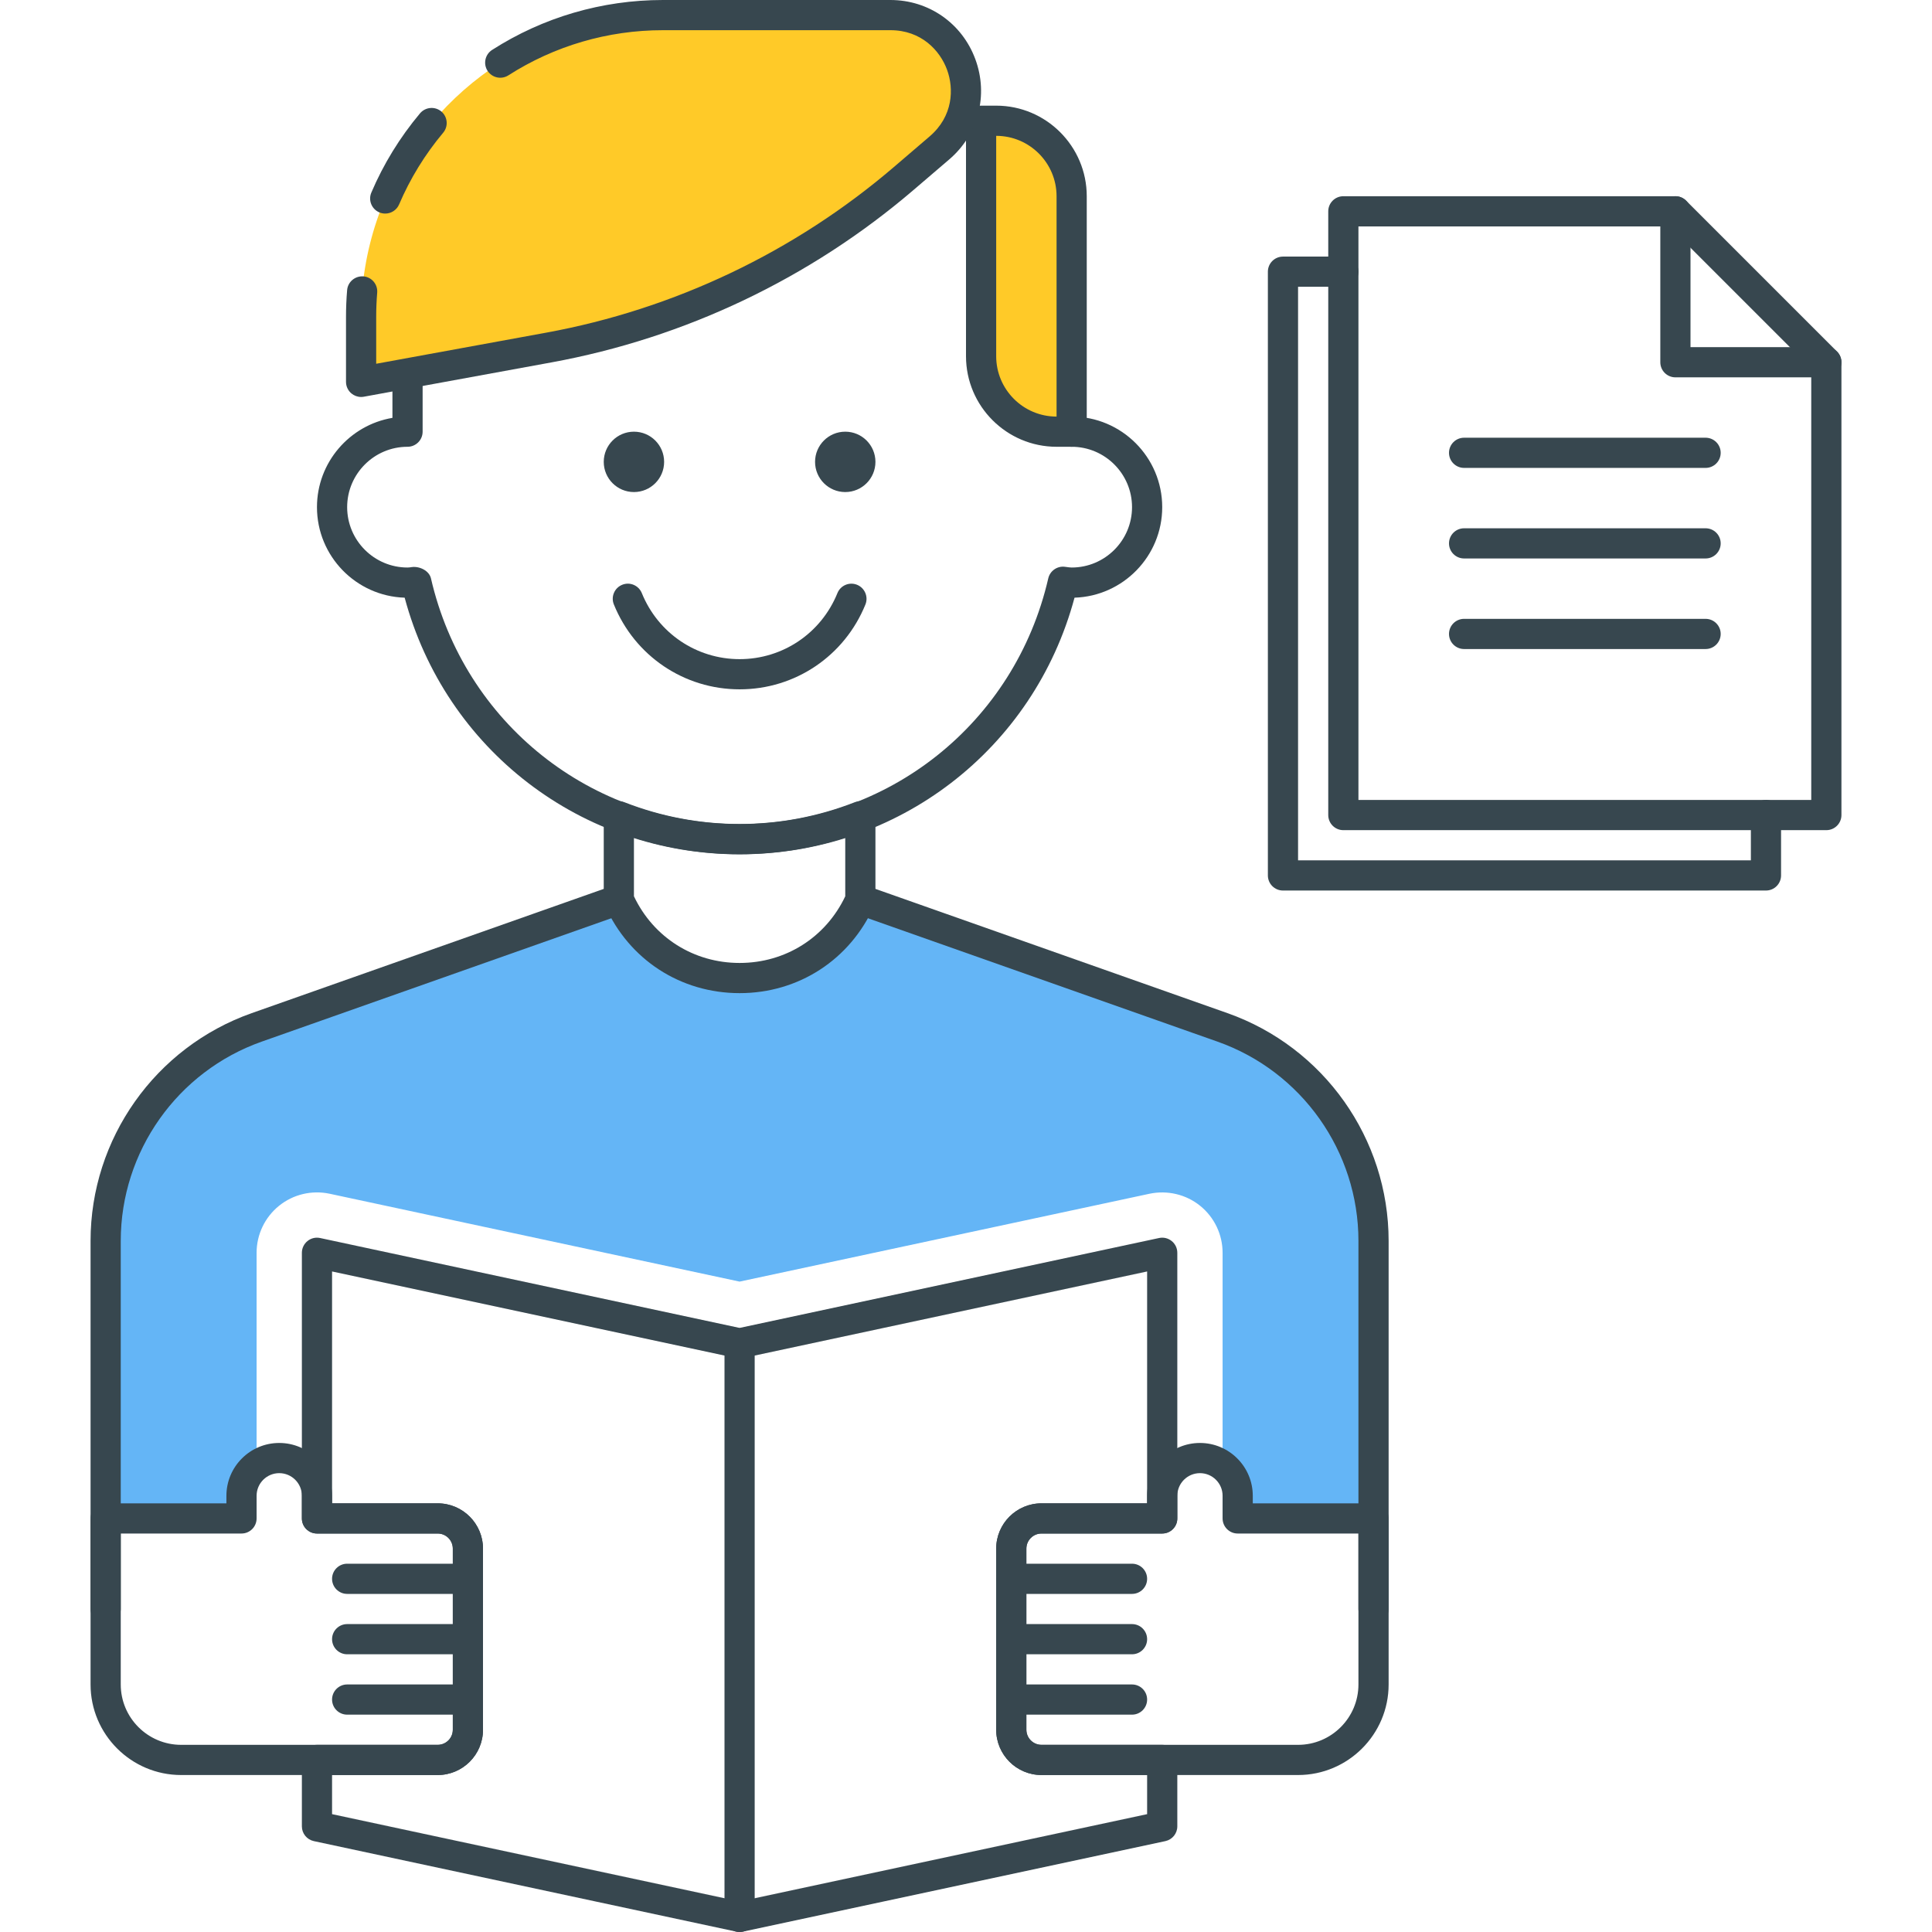 <?xml version="1.0" encoding="utf-8"?>
<!-- Generator: Adobe Illustrator 21.1.0, SVG Export Plug-In . SVG Version: 6.00 Build 0)  -->
<svg version="1.1" id="Icon_Set" xmlns="http://www.w3.org/2000/svg" xmlns:xlink="http://www.w3.org/1999/xlink" x="0px" y="0px"
	 viewBox="0 0 64 64" style="enable-background:new 0 0 64 64;" xml:space="preserve">
<style type="text/css">
	.st0{fill:#37474F;}
	.st1{fill:#EF5350;}
	.st2{fill:#FFCA28;}
	.st3{fill:#64B5F6;}
	.st4{fill:#FFFFFF;}
	.st5{fill:#FF7043;}
</style>
<g id="Assignment">
	<g>
		<g>
			<g>
				<g>
					<g>
						<path class="st0" d="M60.854,11.646l-5-5C55.76,6.553,55.633,6.5,55.5,6.5h-11C44.224,6.5,44,6.724,44,7v20
							c0,0.276,0.224,0.5,0.5,0.5h16c0.276,0,0.5-0.224,0.5-0.5V12C61,11.867,60.947,11.74,60.854,11.646z M60,26.5H45v-19h10.293
							L60,12.207V26.5z"/>
					</g>
				</g>
			</g>
		</g>
	</g>
	<g>
		<g>
			<path class="st0" d="M58.5,26.5c-0.276,0-0.5,0.224-0.5,0.5v1.5H43v-19h1.5C44.777,9.5,45,9.276,45,9s-0.224-0.5-0.5-0.5h-2
				C42.224,8.5,42,8.724,42,9v20c0,0.276,0.224,0.5,0.5,0.5h16c0.276,0,0.5-0.224,0.5-0.5v-2C59,26.724,58.776,26.5,58.5,26.5z"/>
		</g>
	</g>
	<g>
		<g>
			<path class="st0" d="M56.5,14.5h-8c-0.276,0-0.5,0.224-0.5,0.5s0.224,0.5,0.5,0.5h8c0.276,0,0.5-0.224,0.5-0.5
				S56.776,14.5,56.5,14.5z"/>
		</g>
	</g>
	<g>
		<g>
			<path class="st0" d="M56.5,17.5h-8c-0.276,0-0.5,0.224-0.5,0.5s0.224,0.5,0.5,0.5h8c0.276,0,0.5-0.224,0.5-0.5
				S56.776,17.5,56.5,17.5z"/>
		</g>
	</g>
	<g>
		<g>
			<path class="st0" d="M56.5,20.5h-8c-0.276,0-0.5,0.224-0.5,0.5s0.224,0.5,0.5,0.5h8c0.276,0,0.5-0.224,0.5-0.5
				S56.776,20.5,56.5,20.5z"/>
		</g>
	</g>
	<g>
		<g>
			<path class="st0" d="M60.5,11.5H56V7c0-0.276-0.224-0.5-0.5-0.5S55,6.724,55,7v5c0,0.276,0.224,0.5,0.5,0.5h5
				c0.276,0,0.5-0.224,0.5-0.5S60.776,11.5,60.5,11.5z"/>
		</g>
	</g>
	<g>
		<g>
			<path class="st3" d="M40.496,34.034L28.5,29.8c-1.54,3.466-6.46,3.466-8,0L8.504,34.034C5.505,35.092,3.5,37.927,3.5,41.106V50.3
				h5v-8.8c0-0.604,0.273-1.176,0.743-1.556c0.469-0.38,1.087-0.525,1.676-0.4L24.5,42.455l13.581-2.911
				c0.59-0.123,1.207,0.021,1.676,0.4c0.47,0.38,0.743,0.952,0.743,1.556v8.8h5v-9.194C45.5,37.927,43.495,35.092,40.496,34.034z"/>
		</g>
	</g>
	<g>
		<g>
			<circle class="st0" cx="28" cy="15.3" r="1"/>
		</g>
	</g>
	<g>
		<g>
			<circle class="st0" cx="21" cy="15.3" r="1"/>
		</g>
	</g>
	<g>
		<g>
			<g>
				<g>
					<g>
						<path class="st0" d="M28.782,26.626c-0.136-0.093-0.31-0.113-0.464-0.052c-2.459,0.963-5.177,0.963-7.636,0
							c-0.152-0.062-0.328-0.041-0.464,0.052C20.082,26.72,20,26.875,20,27.04V29.8c0,0.07,0.015,0.139,0.043,0.203
							c0.794,1.787,2.502,2.896,4.458,2.896c1.955,0,3.663-1.11,4.457-2.896C28.985,29.939,29,29.87,29,29.8v-2.76
							C29,26.875,28.918,26.72,28.782,26.626z M28,29.691c-0.648,1.365-1.98,2.208-3.5,2.208c-1.52,0-2.852-0.844-3.5-2.209v-1.942
							c2.272,0.732,4.728,0.732,7,0V29.691z"/>
					</g>
				</g>
			</g>
		</g>
	</g>
	<g>
		<g>
			<path class="st0" d="M35.5,13.8c-0.276,0-0.5,0.224-0.5,0.5s0.224,0.5,0.5,0.5c1.103,0,2,0.897,2,2s-0.897,2-2,2
				c-0.05,0-0.098-0.008-0.23-0.025c-0.249-0.03-0.488,0.135-0.545,0.385C33.622,23.952,29.418,27.3,24.5,27.3
				c-4.917,0-9.122-3.348-10.224-8.141c-0.058-0.251-0.372-0.407-0.631-0.374C13.597,18.792,13.55,18.8,13.5,18.8
				c-1.103,0-2-0.897-2-2s0.897-2,2-2c0.276,0,0.5-0.224,0.5-0.5v-1.5c0-0.276-0.224-0.5-0.5-0.5S13,12.523,13,12.8v1.042
				c-1.417,0.239-2.5,1.475-2.5,2.958c0,1.623,1.294,2.948,2.905,2.999C14.754,24.825,19.257,28.3,24.5,28.3
				c5.244,0,9.746-3.475,11.095-8.501c1.61-0.051,2.905-1.376,2.905-2.999C38.5,15.146,37.154,13.8,35.5,13.8z"/>
		</g>
	</g>
	<g>
		<g>
			<path class="st0" d="M40.663,33.562l-11.996-4.234c-0.26-0.09-0.546,0.045-0.638,0.305c-0.092,0.26,0.045,0.546,0.305,0.638
				l11.996,4.234c2.793,0.986,4.67,3.639,4.67,6.601V53.3c0,0.276,0.224,0.5,0.5,0.5s0.5-0.224,0.5-0.5V41.106
				C46,37.721,43.855,34.689,40.663,33.562z"/>
		</g>
	</g>
	<g>
		<g>
			<path class="st0" d="M20.972,29.633c-0.092-0.26-0.376-0.395-0.638-0.305L8.337,33.562C5.145,34.689,3,37.721,3,41.106V53.3
				c0,0.276,0.224,0.5,0.5,0.5S4,53.576,4,53.3V41.106c0-2.962,1.877-5.615,4.67-6.601l11.996-4.234
				C20.927,30.179,21.063,29.894,20.972,29.633z"/>
		</g>
	</g>
	<g>
		<g>
			<g>
				<path class="st0" d="M24.5,44c-0.276,0-0.5,0.224-0.5,0.5v19c0,0.276,0.224,0.5,0.5,0.5s0.5-0.224,0.5-0.5v-19
					C25,44.224,24.776,44,24.5,44z"/>
			</g>
		</g>
	</g>
	<g>
		<g>
			<path class="st2" d="M33,4h-0.5v7.8c0,1.381,1.119,2.5,2.5,2.5h0.5V6.5C35.5,5.119,34.381,4,33,4z"/>
		</g>
	</g>
	<g>
		<g>
			<g>
				<g>
					<path class="st0" d="M33,3.5h-0.5C32.224,3.5,32,3.724,32,4v7.8c0,1.654,1.346,3,3,3h0.5c0.276,0,0.5-0.224,0.5-0.5V6.5
						C36,4.846,34.654,3.5,33,3.5z M35,13.8c-1.103,0-2-0.897-2-2V4.5c1.103,0,2,0.897,2,2V13.8z"/>
				</g>
			</g>
		</g>
	</g>
	<g>
		<g>
			<path class="st2" d="M29.495,0.5h-7.534c-1.985,0-3.834,0.578-5.39,1.575c-0.856,0.549-1.623,1.224-2.274,2
				c-0.628,0.748-1.148,1.589-1.537,2.5c-0.409,0.958-0.673,1.993-0.764,3.078c-0.023,0.279-0.035,0.562-0.035,0.847v2.15
				l6.215-1.137c4.345-0.795,8.403-2.727,11.759-5.599l1.186-1.015C32.885,3.389,31.817,0.5,29.495,0.5z"/>
		</g>
	</g>
	<g>
		<g>
			<path class="st0" d="M32.309,1.96C31.869,0.77,30.765,0,29.495,0h-7.534c-2.015,0-3.972,0.572-5.66,1.654
				c-0.232,0.149-0.3,0.458-0.151,0.691c0.149,0.232,0.458,0.3,0.691,0.151C18.368,1.518,20.138,1,21.961,1h7.534
				c1.027,0,1.643,0.675,1.876,1.307c0.233,0.631,0.205,1.544-0.576,2.212L29.61,5.534c-3.286,2.812-7.271,4.709-11.523,5.487
				l-5.625,1.029V10.5c0-0.271,0.011-0.54,0.033-0.805c0.023-0.275-0.181-0.517-0.456-0.54c-0.274-0.02-0.518,0.181-0.54,0.456
				c-0.025,0.293-0.037,0.589-0.037,0.889v2.15c0,0.148,0.066,0.289,0.18,0.384c0.091,0.075,0.204,0.116,0.32,0.116
				c0.03,0,0.06-0.002,0.09-0.008l6.215-1.137c4.427-0.809,8.574-2.784,11.994-5.711l1.186-1.015
				C32.41,4.454,32.749,3.151,32.309,1.96z"/>
		</g>
	</g>
	<g>
		<g>
			<path class="st0" d="M14.619,3.692c-0.212-0.176-0.526-0.149-0.705,0.062c-0.666,0.794-1.209,1.677-1.613,2.625
				c-0.108,0.254,0.01,0.548,0.264,0.656c0.064,0.027,0.13,0.04,0.196,0.04c0.194,0,0.379-0.114,0.46-0.304
				c0.366-0.856,0.856-1.655,1.46-2.375C14.858,4.185,14.83,3.87,14.619,3.692z"/>
		</g>
	</g>
	<g>
		<g>
			<path class="st0" d="M28.392,19.372c-0.256-0.104-0.548,0.02-0.651,0.275c-0.539,1.329-1.811,2.188-3.24,2.188
				s-2.701-0.859-3.24-2.188c-0.105-0.256-0.396-0.38-0.651-0.275c-0.256,0.104-0.379,0.396-0.275,0.651
				c0.693,1.708,2.329,2.812,4.167,2.812s3.474-1.104,4.167-2.812C28.771,19.768,28.647,19.476,28.392,19.372z"/>
		</g>
	</g>
	<g>
		<g>
			<g>
				<g>
					<g>
						<path class="st0" d="M14.5,49.8H11v-0.25c0-0.965-0.785-1.75-1.75-1.75S7.5,48.585,7.5,49.55v0.25h-4
							c-0.276,0-0.5,0.224-0.5,0.5v5.5c0,1.654,1.346,3,3,3h8.5c0.827,0,1.5-0.673,1.5-1.5v-6C16,50.473,15.328,49.8,14.5,49.8z
							 M15,57.3c0,0.276-0.224,0.5-0.5,0.5H6c-1.103,0-2-0.897-2-2v-5h4c0.276,0,0.5-0.224,0.5-0.5v-0.75
							c0-0.414,0.336-0.75,0.75-0.75S10,49.136,10,49.55v0.75c0,0.276,0.224,0.5,0.5,0.5h4c0.276,0,0.5,0.224,0.5,0.5V57.3z"/>
					</g>
				</g>
			</g>
		</g>
	</g>
	<g>
		<g>
			<g>
				<path class="st0" d="M15.5,51.8h-4c-0.276,0-0.5,0.224-0.5,0.5s0.224,0.5,0.5,0.5h4c0.276,0,0.5-0.224,0.5-0.5
					S15.777,51.8,15.5,51.8z"/>
			</g>
		</g>
	</g>
	<g>
		<g>
			<g>
				<path class="st0" d="M15.5,53.8h-4c-0.276,0-0.5,0.224-0.5,0.5s0.224,0.5,0.5,0.5h4c0.276,0,0.5-0.224,0.5-0.5
					S15.777,53.8,15.5,53.8z"/>
			</g>
		</g>
	</g>
	<g>
		<g>
			<g>
				<g>
					<g>
						<path class="st0" d="M45.5,49.8h-4v-0.25c0-0.965-0.785-1.75-1.75-1.75S38,48.585,38,49.55v0.25h-3.5
							c-0.827,0-1.5,0.673-1.5,1.5v6c0,0.827,0.673,1.5,1.5,1.5H43c1.654,0,3-1.346,3-3v-5.5C46,50.023,45.776,49.8,45.5,49.8z
							 M45,55.8c0,1.103-0.897,2-2,2h-8.5c-0.276,0-0.5-0.224-0.5-0.5v-6c0-0.276,0.224-0.5,0.5-0.5h4c0.276,0,0.5-0.224,0.5-0.5
							v-0.75c0-0.414,0.336-0.75,0.75-0.75s0.75,0.336,0.75,0.75v0.75c0,0.276,0.224,0.5,0.5,0.5h4V55.8z"/>
					</g>
				</g>
			</g>
		</g>
	</g>
	<g>
		<g>
			<g>
				<g>
					<g>
						<path class="st0" d="M34.5,50.8h4c0.276,0,0.5-0.224,0.5-0.5v-8.8c0-0.151-0.068-0.294-0.186-0.389s-0.27-0.132-0.419-0.1
							L24.5,43.989l-13.895-2.978c-0.149-0.032-0.302,0.005-0.419,0.1S10,41.349,10,41.5v8.8c0,0.276,0.224,0.5,0.5,0.5h4
							c0.276,0,0.5,0.224,0.5,0.5v6c0,0.276-0.224,0.5-0.5,0.5h-4c-0.276,0-0.5,0.224-0.5,0.5v2.2c0,0.236,0.165,0.439,0.395,0.489
							l14,3C24.43,63.996,24.465,64,24.5,64s0.07-0.004,0.105-0.011l14-3C38.835,60.939,39,60.736,39,60.5v-2.2
							c0-0.276-0.224-0.5-0.5-0.5h-4c-0.276,0-0.5-0.224-0.5-0.5v-6C34,51.024,34.224,50.8,34.5,50.8z M34.5,58.8H38v1.296
							l-13.5,2.893L11,60.096V58.8h3.5c0.827,0,1.5-0.673,1.5-1.5v-6c0-0.827-0.673-1.5-1.5-1.5H11v-7.681l13.395,2.87
							c0.069,0.015,0.141,0.015,0.21,0L38,42.119V49.8h-3.5c-0.827,0-1.5,0.673-1.5,1.5v6C33,58.127,33.673,58.8,34.5,58.8z"/>
					</g>
				</g>
			</g>
		</g>
	</g>
	<g>
		<g>
			<g>
				<line class="st4" x1="33.5" y1="52.3" x2="37.5" y2="52.3"/>
			</g>
		</g>
		<g>
			<g>
				<path class="st0" d="M37.5,51.8h-4c-0.276,0-0.5,0.224-0.5,0.5s0.224,0.5,0.5,0.5h4c0.276,0,0.5-0.224,0.5-0.5
					S37.776,51.8,37.5,51.8z"/>
			</g>
		</g>
	</g>
	<g>
		<g>
			<g>
				<line class="st4" x1="33.5" y1="54.3" x2="37.5" y2="54.3"/>
			</g>
		</g>
		<g>
			<g>
				<path class="st0" d="M37.5,53.8h-4c-0.276,0-0.5,0.224-0.5,0.5s0.224,0.5,0.5,0.5h4c0.276,0,0.5-0.224,0.5-0.5
					S37.776,53.8,37.5,53.8z"/>
			</g>
		</g>
	</g>
	<g>
		<g>
			<g>
				<path class="st0" d="M15.5,55.8h-4c-0.276,0-0.5,0.224-0.5,0.5s0.224,0.5,0.5,0.5h4c0.276,0,0.5-0.224,0.5-0.5
					S15.777,55.8,15.5,55.8z"/>
			</g>
		</g>
	</g>
	<g>
		<g>
			<g>
				<line class="st4" x1="33.5" y1="56.3" x2="37.5" y2="56.3"/>
			</g>
		</g>
		<g>
			<g>
				<path class="st0" d="M37.5,55.8h-4c-0.276,0-0.5,0.224-0.5,0.5s0.224,0.5,0.5,0.5h4c0.276,0,0.5-0.224,0.5-0.5
					S37.776,55.8,37.5,55.8z"/>
			</g>
		</g>
	</g>
</g>
</svg>
